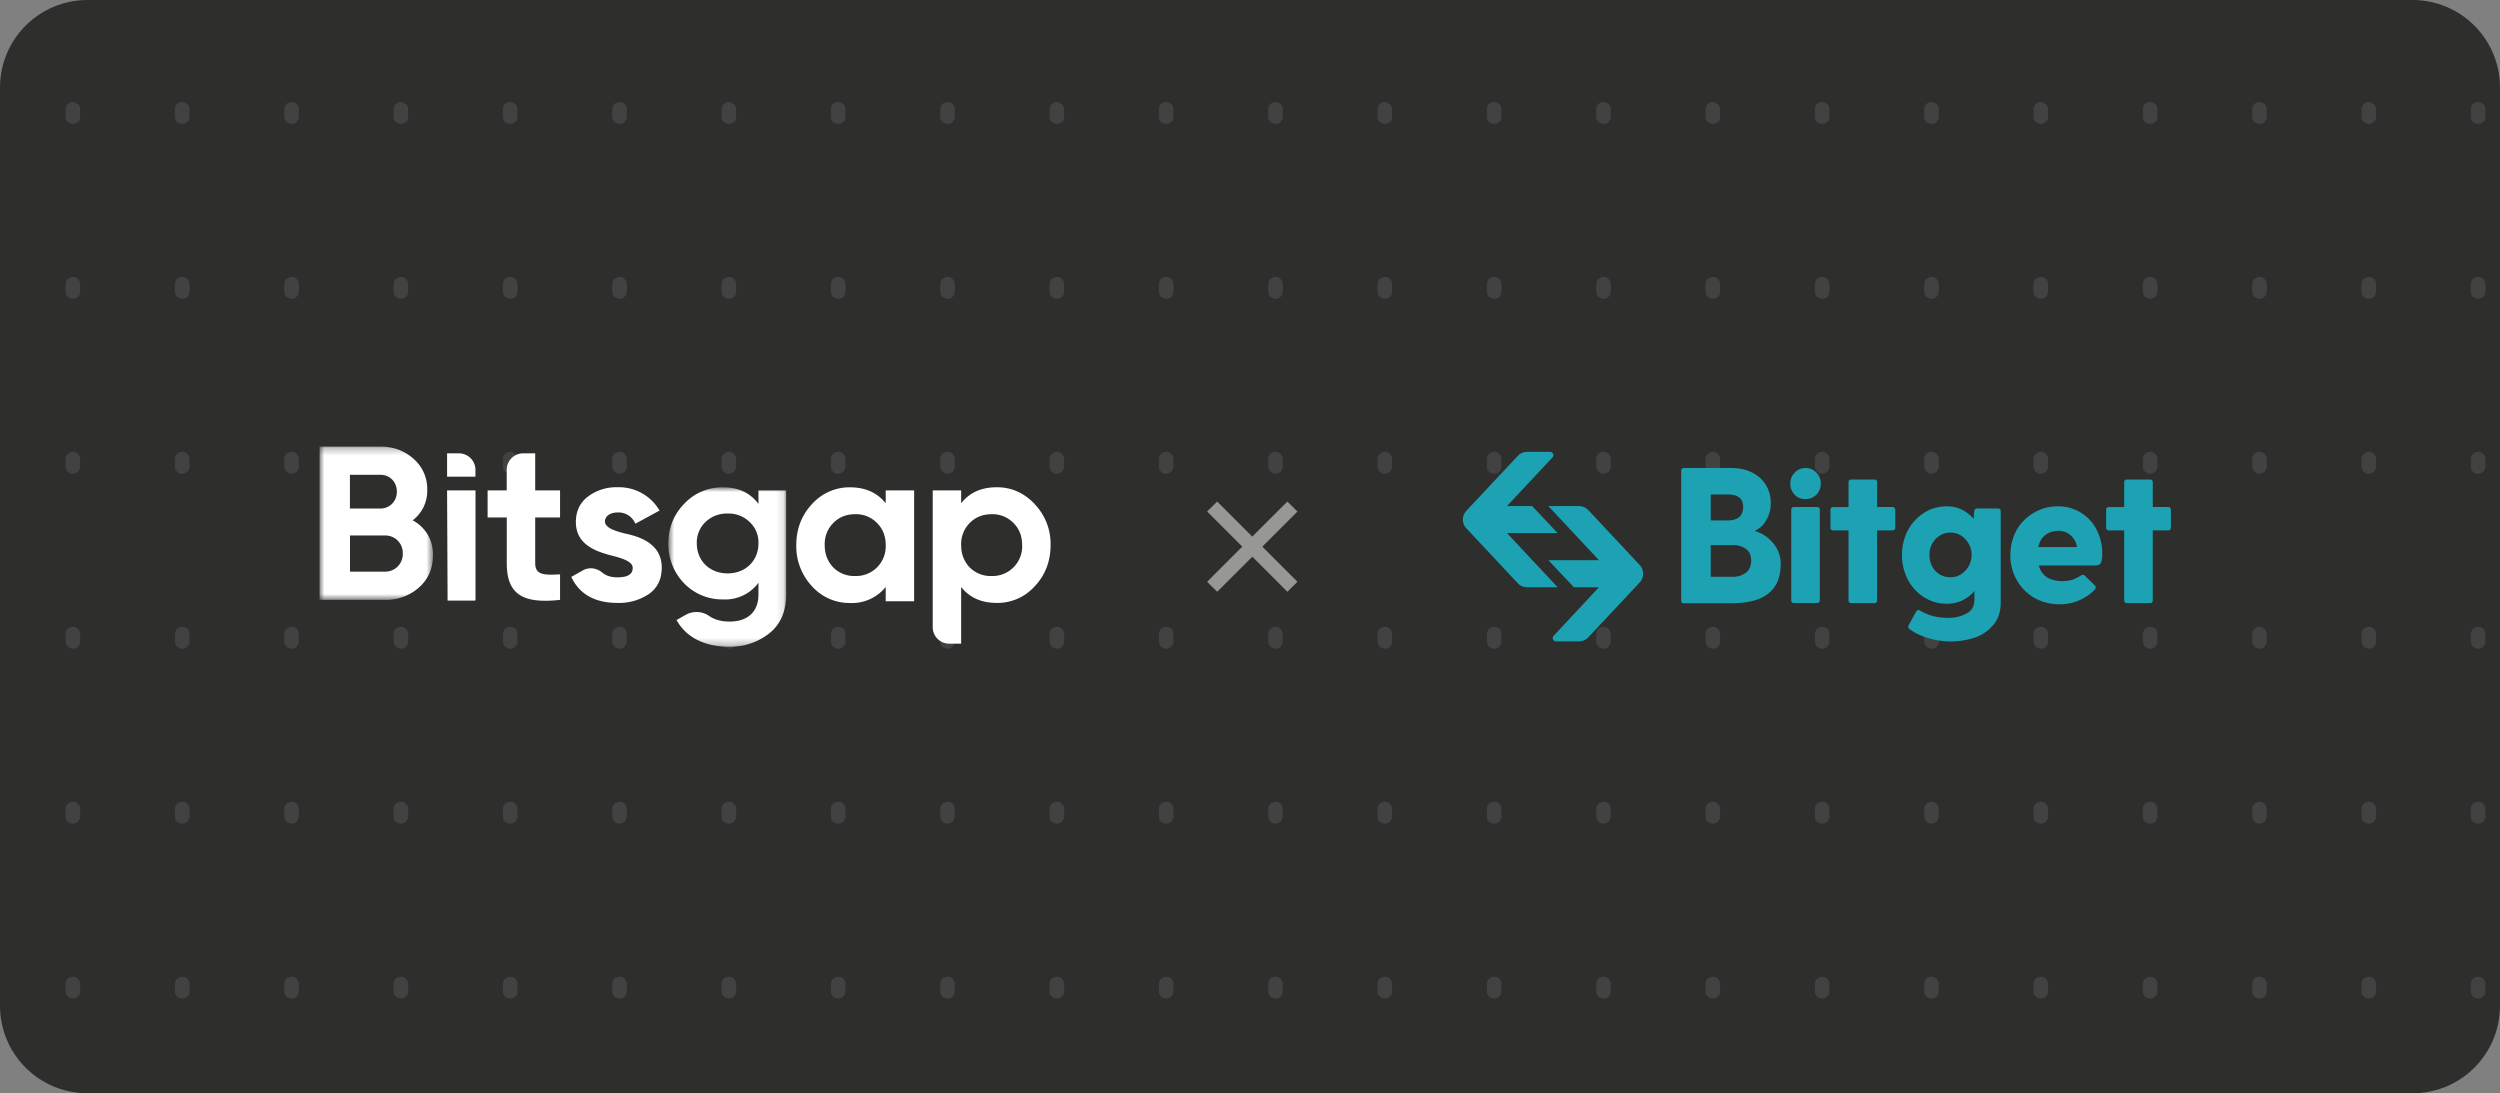 <svg fill="none" xmlns="http://www.w3.org/2000/svg" viewBox="0 0 343 150"><rect x="0" y="0" width="343" height="150" fill="#808080" stroke="none"/><g clip-path="url(#a)"><path d="M0 12A12 12 0 0 1 12 0h319a12 12 0 0 1 12 12v126a12 12 0 0 1-12 12H12a12 12 0 0 1-12-12V12Z" fill="#2E2E2D"/><path d="M10-513V987M25-513V987M40-513V987M55-513V987M70-513V987M85-513V987M100-513V987M115-513V987M130-513V987M145-513V987M160-513V987M175-513V987M190-513V987M205-513V987M220-513V987M235-513V987M250-513V987M265-513V987M280-513V987M295-513V987M310-513V987M325-513V987M340-513V987" stroke="#fff" stroke-opacity=".1" stroke-width="2" stroke-linecap="round" stroke-linejoin="round" stroke-dasharray="1 23"/><mask id="b" style="mask-type:alpha" maskUnits="userSpaceOnUse" x="43" y="61" width="17" height="22"><path d="M43.84 61.27H59.4V82.3H43.84V61.27Z" fill="#fff"/></mask><g mask="url(#b)"><path fill-rule="evenodd" clip-rule="evenodd" d="M59.4 76.2c0 1.78-.63 3.25-1.9 4.39a6.76 6.76 0 0 1-4.68 1.71h-8.98V61.27h8.34c1.81 0 3.32.57 4.56 1.68a5.46 5.46 0 0 1 1.88 4.24 5.1 5.1 0 0 1-2 4.2 5.21 5.21 0 0 1 2.78 4.81ZM48.01 65.14v4.63h4.17c1.3 0 2.27-.99 2.27-2.31s-.94-2.32-2.27-2.32h-4.17Zm4.8 13.29a2.4 2.4 0 0 0 2.45-2.5 2.38 2.38 0 0 0-2.44-2.46h-4.8v4.96h4.8Z" fill="#fff"/></g><path fill-rule="evenodd" clip-rule="evenodd" d="M65.19 82.4h-3.78l-.07-15.12h3.9V82.3l-.05.1ZM61.34 65.4v-3.2h1.63a2.26 2.26 0 0 1 2.26 2.26v.94h-3.9ZM85.75 73.2c2.2.45 5.07 1.5 5.04 4.71 0 1.54-.57 2.74-1.75 3.58a7.34 7.34 0 0 1-4.32 1.23c-3.11 0-5.23-1.2-6.34-3.57l1.6-.9c.85-.48 1.89-.32 2.64.3.52.44 1.21.66 2.1.66 1.4 0 2.09-.42 2.09-1.3 0-.8-1.21-1.26-2.75-1.65-2.24-.57-5.05-1.5-5.05-4.63 0-1.47.54-2.64 1.63-3.48a6.45 6.45 0 0 1 4.11-1.3 6.43 6.43 0 0 1 5.74 3.2l-3.32 1.8a2.5 2.5 0 0 0-2.42-1.54c-1 0-1.75.48-1.75 1.23 0 .82 1.2 1.27 2.75 1.66Z" fill="#fff"/><mask id="c" style="mask-type:alpha" maskUnits="userSpaceOnUse" x="91" y="66" width="17" height="23"><path d="M91.7 66.86h16.17v21.87H91.7V66.86Z" fill="#fff"/></mask><g mask="url(#c)"><path fill-rule="evenodd" clip-rule="evenodd" d="M104.06 67.28h3.8v14.3c0 2.32-.78 4.09-2.32 5.32a8.6 8.6 0 0 1-5.56 1.83c-3.26 0-5.83-1.26-7.16-3.66l1.25-.71a3.04 3.04 0 0 1 3.24.16c.73.5 1.66.76 2.8.76 2.44 0 3.95-1.32 3.95-3.7v-1.62a5.67 5.67 0 0 1-4.84 2.28 7.25 7.25 0 0 1-5.37-2.22 7.7 7.7 0 0 1-2.15-5.47c0-2.13.73-3.94 2.18-5.44a7.14 7.14 0 0 1 5.34-2.25c2.09 0 3.7.75 4.84 2.28v-1.86Zm-1.2 4.35a4.09 4.09 0 0 0-3.03-1.17 4.2 4.2 0 0 0-3.05 1.17 3.89 3.89 0 0 0-1.18 2.92c0 2.4 1.78 4.12 4.23 4.12s4.23-1.72 4.23-4.12a3.8 3.8 0 0 0-1.2-2.92Z" fill="#fff"/></g><path fill-rule="evenodd" clip-rule="evenodd" d="M121.52 67.28h3.9v15.21h-3.9v-1.96a5.93 5.93 0 0 1-4.92 2.2 6.88 6.88 0 0 1-5.2-2.3 8.03 8.03 0 0 1-2.15-5.64c0-2.22.73-4.09 2.15-5.62a6.9 6.9 0 0 1 5.2-2.31c2.11 0 3.74.72 4.92 2.19v-1.77Zm-4.2 11.75a4.07 4.07 0 0 0 4.2-4.24c0-1.23-.4-2.25-1.2-3.04a3.97 3.97 0 0 0-3-1.2c-1.2 0-2.2.4-2.99 1.2a4.1 4.1 0 0 0-1.18 3.04c0 1.23.4 2.25 1.18 3.07a4.07 4.07 0 0 0 3 1.17ZM141.96 69.17a7.86 7.86 0 0 1 2.18 5.62c0 2.22-.73 4.12-2.18 5.65a6.83 6.83 0 0 1-5.2 2.28c-2.1 0-3.74-.72-4.89-2.19v7.78h-1.63c-1.25 0-2.27-1-2.27-2.25V67.28h3.9v1.77c1.15-1.47 2.78-2.2 4.9-2.2 2.02 0 3.77.79 5.2 2.32Zm-5.92 9.86a4.07 4.07 0 0 0 4.2-4.24c0-1.23-.4-2.25-1.2-3.04a3.98 3.98 0 0 0-3-1.2c-1.2 0-2.2.4-2.99 1.2a4.11 4.11 0 0 0-1.18 3.04c0 1.23.4 2.25 1.18 3.07a4.07 4.07 0 0 0 3 1.17ZM73.42 62.2h-1.64c-1.25 0-2.26 1.01-2.26 2.26v2.82H66.9V71h2.63v6.25c0 4.12 1.97 5.65 7.31 5.05V78.8c-2.23.12-3.41.09-3.41-1.54V71h3.41v-3.72h-3.41V62.2Z" fill="#fff"/><g clip-path="url(#d)"><path d="m171.81 73.62 4.82-4.81 1.38 1.37-4.82 4.82 4.82 4.82-1.38 1.37-4.81-4.81-4.82 4.81-1.38-1.37 4.82-4.82-4.82-4.82 1.38-1.37 4.81 4.81Z" fill="#fff" fill-opacity=".5"/></g><path d="M297.46 69.56c.12 0 .22.04.29.1.06.08.1.18.1.3v2.41a.4.4 0 0 1-.1.3.39.39 0 0 1-.3.1h-2.09v9.59a.4.4 0 0 1-.1.29.39.39 0 0 1-.29.1h-3.14a.39.39 0 0 1-.28-.1.4.4 0 0 1-.11-.3v-9.58h-2.1a.39.39 0 0 1-.28-.1.4.4 0 0 1-.1-.3v-2.4a.4.4 0 0 1 .1-.3c.07-.07.17-.1.29-.1h2.09v-3.39a.4.4 0 0 1 .1-.29c.07-.07.17-.1.3-.1h3.13c.12 0 .22.03.29.1.07.07.1.17.1.3v3.37h2.1ZM288.43 75.94c0 .58-.06 1-.19 1.27-.12.25-.37.37-.75.37h-7.77c.19.7.56 1.25 1.12 1.62.58.35 1.3.53 2.17.53.44 0 .85-.06 1.23-.16.4-.13.82-.33 1.26-.61.08-.07.18-.1.29-.1.08 0 .18.05.28.15l1.36 1.33c.07.07.1.16.1.26s-.04.21-.15.32a6.64 6.64 0 0 1-4.76 1.99c-1.3 0-2.49-.3-3.53-.9a6.42 6.42 0 0 1-2.4-2.44 6.8 6.8 0 0 1-.87-3.4c0-1.23.28-2.36.83-3.39a6.35 6.35 0 0 1 2.36-2.41c1-.6 2.1-.9 3.32-.9a5.86 5.86 0 0 1 5.34 3.23c.5 1 .76 2.07.76 3.24Zm-6.07-3.1c-.68 0-1.27.19-1.75.58-.5.37-.8.92-.95 1.64h5.29a2.53 2.53 0 0 0-2.6-2.23ZM274.1 69.76c.13 0 .23.03.3.1.07.08.1.17.1.3v12.48c0 1.3-.35 2.34-1.05 3.13a5.5 5.5 0 0 1-2.58 1.73 10.49 10.49 0 0 1-6.36.03c-1-.3-1.84-.71-2.54-1.23a.33.33 0 0 1-.16-.29c0-.1.02-.18.06-.24l1.02-1.85c.1-.14.2-.22.31-.22.09 0 .16.02.2.06.6.35 1.21.6 1.84.77.65.16 1.35.24 2.12.24.89 0 1.7-.2 2.43-.59.73-.37 1.1-1 1.1-1.88v-1.22a4.79 4.79 0 0 1-3.77 1.75c-1.17 0-2.22-.3-3.16-.9a6.35 6.35 0 0 1-2.22-2.44 7.24 7.24 0 0 1-.79-3.34c0-1.2.26-2.32.79-3.34a6.35 6.35 0 0 1 2.22-2.44c.94-.6 2-.9 3.16-.9 1.43 0 2.65.57 3.67 1.72l.07-1.03c.04-.27.17-.4.4-.4h2.85Zm-6.48 9.44c.8 0 1.48-.31 2.04-.93a3.11 3.11 0 0 0 0-4.27 2.64 2.64 0 0 0-2.04-.93c-.82 0-1.5.3-2.07.9-.55.59-.83 1.3-.83 2.15 0 .87.27 1.6.8 2.2.57.59 1.26.88 2.1.88ZM259.63 69.56c.13 0 .22.04.3.1.06.08.1.18.1.3v2.41a.4.4 0 0 1-.1.3.38.38 0 0 1-.3.1h-2.09v9.59a.4.4 0 0 1-.1.29.39.39 0 0 1-.3.1h-3.13a.38.38 0 0 1-.29-.1.4.4 0 0 1-.1-.3v-9.58h-2.1a.39.39 0 0 1-.28-.1.4.4 0 0 1-.1-.3v-2.4a.4.4 0 0 1 .1-.3c.07-.07.16-.1.28-.1h2.1v-3.39a.4.4 0 0 1 .1-.29c.07-.07.17-.1.29-.1h3.14c.12 0 .22.03.29.1.07.07.1.17.1.3v3.37h2.1ZM247.72 68.48c-.6 0-1.09-.2-1.49-.61-.4-.43-.6-.93-.6-1.51 0-.6.2-1.1.6-1.51.4-.43.9-.64 1.5-.64.59 0 1.08.21 1.48.64.4.4.6.9.6 1.5s-.2 1.1-.6 1.52c-.4.4-.9.6-1.49.6Zm-1.96 1.47a.4.4 0 0 1 .1-.29c.07-.07.17-.1.3-.1h3.13c.12 0 .22.03.29.1.07.07.1.17.1.3v12.39a.4.4 0 0 1-.1.29.39.39 0 0 1-.29.1h-3.14a.39.39 0 0 1-.29-.1.4.4 0 0 1-.1-.3V69.96ZM240.73 72.85c.97.27 1.81.8 2.5 1.62a4.3 4.3 0 0 1 1.08 2.94c0 1.79-.57 3.13-1.7 4.03-1.12.89-2.83 1.33-5.13 1.33h-6.43a.39.39 0 0 1-.29-.1.4.4 0 0 1-.1-.3V64.61a.4.4 0 0 1 .1-.3c.07-.06.17-.1.29-.1h6.4c1.16 0 2.14.21 2.96.64.84.42 1.47 1 1.89 1.72.43.72.65 1.54.65 2.44 0 .92-.22 1.72-.65 2.41a3.38 3.38 0 0 1-1.57 1.43Zm-1.57-3.31c0-1.13-.7-1.7-2.07-1.7h-2.38v3.56h2.38c.65 0 1.15-.16 1.52-.46.36-.31.55-.78.55-1.4Zm-1.52 9.6a3 3 0 0 0 1.9-.56c.48-.37.72-.93.72-1.67 0-.72-.24-1.25-.71-1.6a3.1 3.1 0 0 0-1.91-.52h-2.93v4.35h2.93ZM208.23 62.56c.33-.36.8-.56 1.28-.56h3.16c.4 0 .6.47.33.76l-6.24 6.67h3.45l3.5 3.71h-6.95l6.95 7.43h-4.2c-.48 0-.95-.2-1.28-.56l-7.05-7.53a1.75 1.75 0 0 1 0-2.39l7.05-7.53Z" fill="#1DA2B4"/><path d="M217.92 87.44c-.33.36-.8.56-1.29.56h-3.15c-.4 0-.6-.47-.33-.76l6.23-6.67h-3.44l-3.5-3.71h6.94l-6.95-7.43h4.2c.5 0 .96.2 1.29.56l7.05 7.53c.63.67.63 1.72 0 2.39l-7.05 7.53Z" fill="#1DA2B4"/></g><defs><clipPath id="a"><path d="M0 12A12 12 0 0 1 12 0h319a12 12 0 0 1 12 12v126a12 12 0 0 1-12 12H12a12 12 0 0 1-12-12V12Z" fill="#fff"/></clipPath><clipPath id="d"><path fill="#fff" transform="translate(160.14 63.32)" d="M0 0h23.35v23.35H0z"/></clipPath></defs></svg>